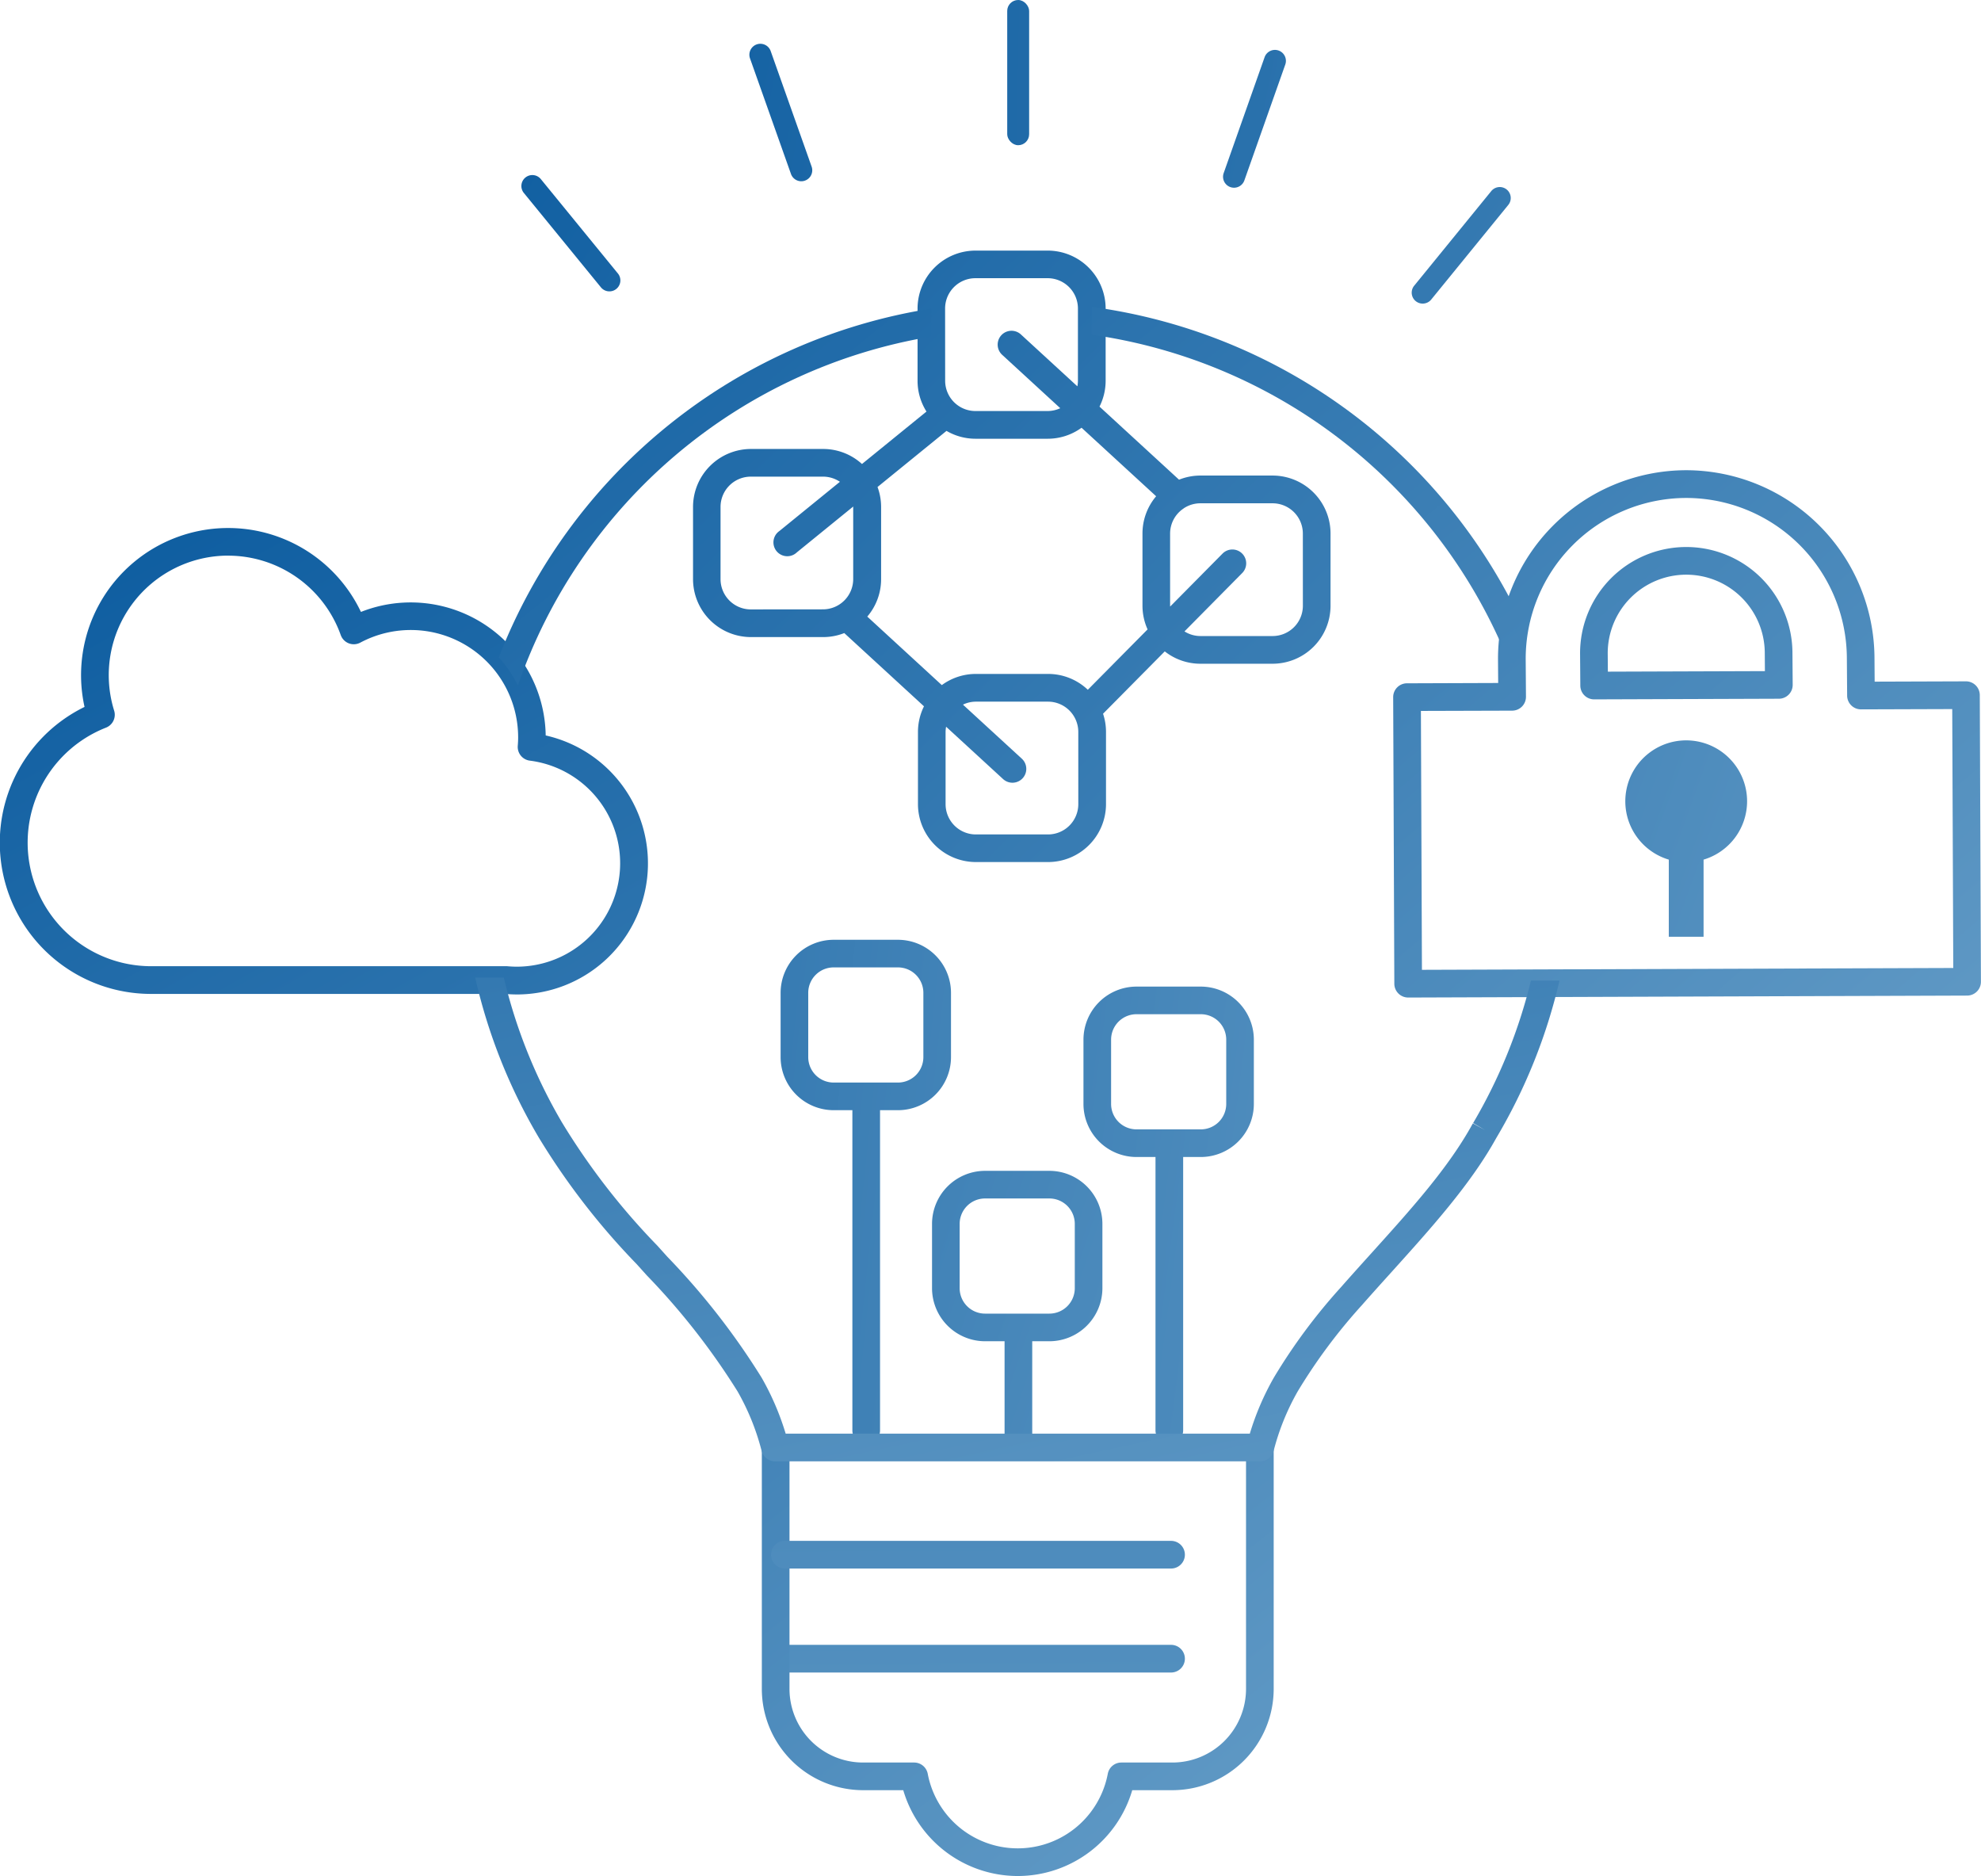 <svg xmlns="http://www.w3.org/2000/svg" xmlns:xlink="http://www.w3.org/1999/xlink" width="148.098" height="140.22" viewBox="0 0 148.098 140.22"><defs><linearGradient id="a" x1="-2.557" y1="-42.214" x2="1.929" y2="20.464" gradientUnits="objectBoundingBox"><stop offset="0" stop-color="#00539a"/><stop offset="1" stop-color="#77aacf"/></linearGradient><linearGradient id="b" x1="-1.945" y1="-2.319" x2="1.682" y2="1.633" xlink:href="#a"/><linearGradient id="c" x1="-2.432" y1="-40.463" x2="2.054" y2="22.214" xlink:href="#a"/><linearGradient id="d" x1="-0.279" y1="-0.339" x2="2.586" y2="3.378" xlink:href="#a"/><linearGradient id="e" x1="-5.965" y1="-3.185" x2="4.93" y2="2.891" xlink:href="#a"/><linearGradient id="f" x1="-6.154" y1="-1.864" x2="4.742" y2="1.926" xlink:href="#a"/><linearGradient id="g" x1="-5.134" y1="-1.322" x2="5.761" y2="2.115" xlink:href="#a"/><linearGradient id="h" x1="-3.77" y1="-3.841" x2="7.457" y2="7.573" xlink:href="#a"/><linearGradient id="i" x1="-5.45" y1="-5.001" x2="7.563" y2="7.029" xlink:href="#a"/><linearGradient id="j" x1="-3.435" y1="-4.02" x2="8.483" y2="9.669" xlink:href="#a"/><linearGradient id="k" x1="-4.059" y1="-4.135" x2="7.167" y2="7.278" xlink:href="#a"/><linearGradient id="l" x1="-0.644" y1="-0.614" x2="2.267" y2="2.221" xlink:href="#a"/><linearGradient id="m" x1="-1.593" y1="-1.492" x2="1.565" y2="1.796" xlink:href="#a"/><linearGradient id="n" x1="-21.939" y1="-2.664" x2="62.756" y2="9.277" xlink:href="#a"/><linearGradient id="o" x1="-5.61" y1="-2.109" x2="23.863" y2="10.476" xlink:href="#a"/><linearGradient id="p" x1="-2.864" y1="-2.174" x2="15.887" y2="12.733" xlink:href="#a"/><linearGradient id="q" x1="-7.738" y1="-6.036" x2="11.034" y2="8.859" xlink:href="#a"/><linearGradient id="r" x1="-9.699" y1="-3.845" x2="19.834" y2="8.737" xlink:href="#a"/><linearGradient id="s" x1="-0.42" y1="-1.709" x2="1.291" y2="1.876" xlink:href="#a"/><linearGradient id="t" x1="-0.744" y1="-0.857" x2="3.548" y2="3.743" xlink:href="#a"/><linearGradient id="u" x1="-1.453" y1="-1.734" x2="2.893" y2="2.992" xlink:href="#a"/><linearGradient id="v" x1="-9.612" y1="-5.373" x2="5.631" y2="3.456" xlink:href="#a"/></defs><g transform="translate(-2236.312 -3686.396)"><g transform="translate(2236.312 3686.396)"><g transform="translate(56.954 107.426)"><path d="M2339.537,3845.239h-28.87a1.034,1.034,0,0,1,0-2.068h28.87a1.034,1.034,0,0,1,0,2.068Z" transform="translate(-2308.944 -3827.655)" fill="url(#a)"/><path d="M2327.891,3856.269a8.929,8.929,0,0,1-8.56-6.415h-3.006a7.576,7.576,0,0,1-7.567-7.567v-17.778a1.034,1.034,0,0,1,2.068,0v17.778a5.506,5.506,0,0,0,5.5,5.5h3.819a1.035,1.035,0,0,1,1.016.841,6.85,6.85,0,0,0,13.46,0,1.034,1.034,0,0,1,1.016-.841h3.819a5.507,5.507,0,0,0,5.5-5.5v-17.778a1.034,1.034,0,0,1,2.068,0v17.778a7.576,7.576,0,0,1-7.568,7.567h-3.006A8.928,8.928,0,0,1,2327.891,3856.269Z" transform="translate(-2308.758 -3823.475)" fill="url(#b)"/><path d="M2339.537,3835.373h-28.87a1.034,1.034,0,0,1,0-2.068h28.87a1.034,1.034,0,0,1,0,2.068Z" transform="translate(-2308.944 -3825.561)" fill="url(#c)"/></g><path d="M2274.952,3771.623c-.3,0-.587-.015-.878-.04h-26.458a11.3,11.3,0,0,1-4.984-21.451,10.995,10.995,0,0,1,20.664-7.1,10.094,10.094,0,0,1,13.812,9.232,9.8,9.8,0,0,1-2.155,19.36Zm-21.585-32.8a8.934,8.934,0,0,0-8.522,11.586,1.034,1.034,0,0,1-.608,1.271,9.236,9.236,0,0,0,3.38,17.832h26.505a.9.9,0,0,1,.1,0c.242.022.488.035.735.035a7.731,7.731,0,0,0,.963-15.4,1.033,1.033,0,0,1-.9-1.109c.017-.209.028-.418.028-.631a8.026,8.026,0,0,0-11.8-7.081,1.034,1.034,0,0,1-1.462-.565A8.942,8.942,0,0,0,2253.367,3738.826Z" transform="translate(-2236.312 -3697.294)" fill="url(#d)"/><path d="M2333.682,3798.009h-4.807a3.97,3.97,0,0,0-3.965,3.965v4.807a3.97,3.97,0,0,0,3.965,3.965h1.458v7.561a1.034,1.034,0,1,0,2.068,0v-7.561h1.281a3.97,3.97,0,0,0,3.965-3.965v-4.807A3.97,3.97,0,0,0,2333.682,3798.009Zm1.9,8.772a1.9,1.9,0,0,1-1.9,1.9h-4.807a1.9,1.9,0,0,1-1.9-1.9v-4.807a1.9,1.9,0,0,1,1.9-1.9h4.807a1.9,1.9,0,0,1,1.9,1.9Z" transform="translate(-2255.232 -3710.496)" fill="url(#e)"/><path d="M2348.078,3780.5h-4.807a3.97,3.97,0,0,0-3.966,3.965v4.807a3.969,3.969,0,0,0,3.966,3.965h1.419v20.43a1.034,1.034,0,0,0,2.068,0v-20.43h1.32a3.969,3.969,0,0,0,3.965-3.965v-4.807A3.97,3.97,0,0,0,2348.078,3780.5Zm1.9,8.771a1.9,1.9,0,0,1-1.9,1.9h-4.807a1.9,1.9,0,0,1-1.9-1.9v-4.807a1.9,1.9,0,0,1,1.9-1.9h4.807a1.9,1.9,0,0,1,1.9,1.9Z" transform="translate(-2258.306 -3706.758)" fill="url(#f)"/><path d="M2319.287,3776.051h-4.807a3.969,3.969,0,0,0-3.965,3.965v4.807a3.969,3.969,0,0,0,3.965,3.965h1.4v23.935a1.034,1.034,0,0,0,2.068,0v-23.935h1.34a3.97,3.97,0,0,0,3.965-3.965v-4.807A3.97,3.97,0,0,0,2319.287,3776.051Zm1.9,8.771a1.9,1.9,0,0,1-1.9,1.9h-4.807a1.9,1.9,0,0,1-1.9-1.9v-4.807a1.9,1.9,0,0,1,1.9-1.9h4.807a1.9,1.9,0,0,1,1.9,1.9Z" transform="translate(-2252.157 -3705.808)" fill="url(#g)"/><line x2="12.361" y2="11.355" transform="translate(75.614 25.646)" fill="url(#h)"/><line x1="10.665" y2="10.774" transform="translate(81.437 41.937)" fill="url(#i)"/><line x1="11.644" y2="9.468" transform="translate(58.946 30.886)" fill="url(#j)"/><line x2="12.361" y2="11.355" transform="translate(63.336 45.908)" fill="url(#k)"/><path d="M2345.559,3726.985h-5.4a4.305,4.305,0,0,0-1.6.309l-5.946-5.462a4.308,4.308,0,0,0,.459-1.931v-5.4a4.335,4.335,0,0,0-4.33-4.33h-5.4a4.335,4.335,0,0,0-4.331,4.33v5.4a4.292,4.292,0,0,0,.667,2.3l-4.822,3.92a4.311,4.311,0,0,0-2.9-1.123h-5.4a4.335,4.335,0,0,0-4.33,4.33v5.4a4.335,4.335,0,0,0,4.33,4.33h5.4a4.3,4.3,0,0,0,1.576-.3l5.959,5.475a4.31,4.31,0,0,0-.45,1.911v5.4a4.334,4.334,0,0,0,4.329,4.329h5.4a4.334,4.334,0,0,0,4.329-4.329v-5.4a4.294,4.294,0,0,0-.221-1.357l4.614-4.66a4.3,4.3,0,0,0,2.663.923h5.4a4.334,4.334,0,0,0,4.33-4.33v-5.4A4.335,4.335,0,0,0,2345.559,3726.985Zm-16.789,14.827h-5.4a4.3,4.3,0,0,0-2.546.835l-5.572-5.12a4.3,4.3,0,0,0,1.034-2.8v-5.4a4.3,4.3,0,0,0-.268-1.487l5.157-4.194a4.294,4.294,0,0,0,2.167.587h5.4a4.3,4.3,0,0,0,2.529-.822l5.576,5.121a4.305,4.305,0,0,0-1.021,2.785v5.4a4.3,4.3,0,0,0,.381,1.766l-4.468,4.513A4.309,4.309,0,0,0,2328.771,3741.812Zm-7.7-27.316a2.265,2.265,0,0,1,2.263-2.262h5.4A2.264,2.264,0,0,1,2331,3714.5v5.4a2.283,2.283,0,0,1-.042.415l-4.223-3.879a1.034,1.034,0,0,0-1.4,1.524l4.344,3.99a2.248,2.248,0,0,1-.942.212h-5.4a2.265,2.265,0,0,1-2.263-2.262Zm-14.526,22.494a2.264,2.264,0,0,1-2.262-2.262v-5.4a2.264,2.264,0,0,1,2.262-2.262h5.4a2.25,2.25,0,0,1,1.262.385l-4.522,3.678a1.034,1.034,0,1,0,1.3,1.6l4.216-3.428c0,.008,0,.014,0,.022v5.4a2.264,2.264,0,0,1-2.261,2.262Zm24.484,14.557a2.265,2.265,0,0,1-2.261,2.262h-5.4a2.265,2.265,0,0,1-2.261-2.262v-5.4a2.265,2.265,0,0,1,.039-.389l4.26,3.913a1.034,1.034,0,0,0,1.4-1.524l-4.4-4.039a2.236,2.236,0,0,1,.961-.224h5.4a2.265,2.265,0,0,1,2.261,2.262Zm16.789-14.828a2.264,2.264,0,0,1-2.262,2.261h-5.4a2.236,2.236,0,0,1-1.189-.346l4.3-4.347a1.034,1.034,0,1,0-1.469-1.455l-3.9,3.942c0-.018-.006-.036-.006-.055v-5.4a2.255,2.255,0,0,1,.946-1.831.989.989,0,0,0,.087-.063,2.247,2.247,0,0,1,1.229-.367h5.4a2.265,2.265,0,0,1,2.262,2.261Z" transform="translate(-2250.415 -3691.44)" fill="url(#l)"/><path d="M2369.931,3770.672a1.034,1.034,0,0,1-1.034-1.03l-.086-21.419a1.032,1.032,0,0,1,1.03-1.037l6.82-.024-.013-1.775a14.093,14.093,0,0,1,14.023-14.128h.047a14.1,14.1,0,0,1,14.075,14.024l.013,1.779,6.826-.023h0a1.032,1.032,0,0,1,1.033,1.031l.086,21.418a1.034,1.034,0,0,1-1.03,1.039l-41.791.146Zm.953-21.422.077,19.351,39.722-.138-.077-19.351-6.823.022h0a1.034,1.034,0,0,1-1.034-1.025l-.021-2.812v0a12.025,12.025,0,0,0-12.007-11.965h-.041a12.023,12.023,0,0,0-11.962,12.049l.02,2.807a1.034,1.034,0,0,1-1.029,1.042Zm12.951-.863a1.034,1.034,0,0,1-1.034-1.026l-.018-2.392a7.939,7.939,0,0,1,7.911-7.97h.024a7.937,7.937,0,0,1,7.942,7.91l.018,2.388a1.034,1.034,0,0,1-1.03,1.042l-13.808.048Zm6.865-9.32a5.871,5.871,0,0,0-5.85,5.892l.011,1.356,11.74-.04-.01-1.354a5.87,5.87,0,0,0-5.875-5.854Z" transform="translate(-2264.658 -3696.113)" fill="url(#m)"/><g transform="translate(38.978)"><rect width="1.639" height="10.854" rx="0.819" transform="translate(36.321)" fill="url(#n)"/><path d="M2311.457,3700.819a.82.82,0,0,1-.772-.546l-3.069-8.658a.82.82,0,0,1,1.545-.548l3.069,8.658a.821.821,0,0,1-.772,1.094Z" transform="translate(-2290.531 -3687.271)" fill="url(#o)"/><path d="M2292.524,3711.7a.817.817,0,0,1-.636-.3l-5.762-7.055a.819.819,0,1,1,1.269-1.037l5.762,7.055a.819.819,0,0,1-.117,1.153A.811.811,0,0,1,2292.524,3711.7Z" transform="translate(-2285.941 -3689.922)" fill="url(#p)"/><path d="M2371.255,3712.857a.818.818,0,0,1-.635-1.336l5.754-7.062a.82.82,0,1,1,1.271,1.036l-5.754,7.063A.819.819,0,0,1,2371.255,3712.857Z" transform="translate(-2303.875 -3690.165)" fill="url(#q)"/><path d="M2353.35,3701.432a.82.82,0,0,1-.773-1.093l3.059-8.661a.82.82,0,1,1,1.547.546l-3.059,8.661A.82.82,0,0,1,2353.35,3701.432Z" transform="translate(-2300.074 -3687.401)" fill="url(#r)"/></g><path d="M2360.484,3779.877a39.163,39.163,0,0,1-4.32,10.644l.89.526-.909-.5c-.008.014-.034.06-.042.073-1.8,3.268-4.594,6.36-7.549,9.634-.755.836-1.513,1.676-2.26,2.525a42.9,42.9,0,0,0-5.03,6.774,20.129,20.129,0,0,0-1.794,4.183h-34.7a20.113,20.113,0,0,0-1.8-4.187,53.81,53.81,0,0,0-7.045-9.032l-.751-.834a51.63,51.63,0,0,1-7.04-9.063c-.011-.021-.049-.084-.062-.1a39.248,39.248,0,0,1-4.374-10.87h-2.139a41.46,41.46,0,0,0,4.765,11.974,53.252,53.252,0,0,0,7.313,9.448l.75.834a52.229,52.229,0,0,1,6.785,8.671,17.86,17.86,0,0,1,1.8,4.449,1.035,1.035,0,0,0,1,.78h36.278a1.034,1.034,0,0,0,1-.779,18,18,0,0,1,1.8-4.449,41.237,41.237,0,0,1,4.789-6.434c.738-.839,1.49-1.672,2.238-2.5,2.9-3.217,5.907-6.543,7.818-10.006l.028-.046.01-.017a41.291,41.291,0,0,0,4.686-11.7Z" transform="translate(-2246.034 -3706.581)" fill="url(#s)"/><g transform="translate(37.291 22.936)"><path d="M2316.13,3715.821a41.641,41.641,0,0,0-32.333,26.07,9.066,9.066,0,0,1,1.428,2.1,39.571,39.571,0,0,1,30.9-26.076Z" transform="translate(-2283.798 -3715.692)" fill="url(#t)"/><path d="M2372,3738.783a41.659,41.659,0,0,0-31.933-23.126v2.083a39.572,39.572,0,0,1,31.518,25.341l-.008-1.013A13,13,0,0,1,2372,3738.783Z" transform="translate(-2295.741 -3715.657)" fill="url(#u)"/></g></g><path d="M2399.944,3761.509a4.552,4.552,0,1,0-5.853,4.362v5.764h2.6v-5.764A4.554,4.554,0,0,0,2399.944,3761.509Z" transform="translate(-33.021 -15.223)" fill="url(#v)"/></g></svg>
